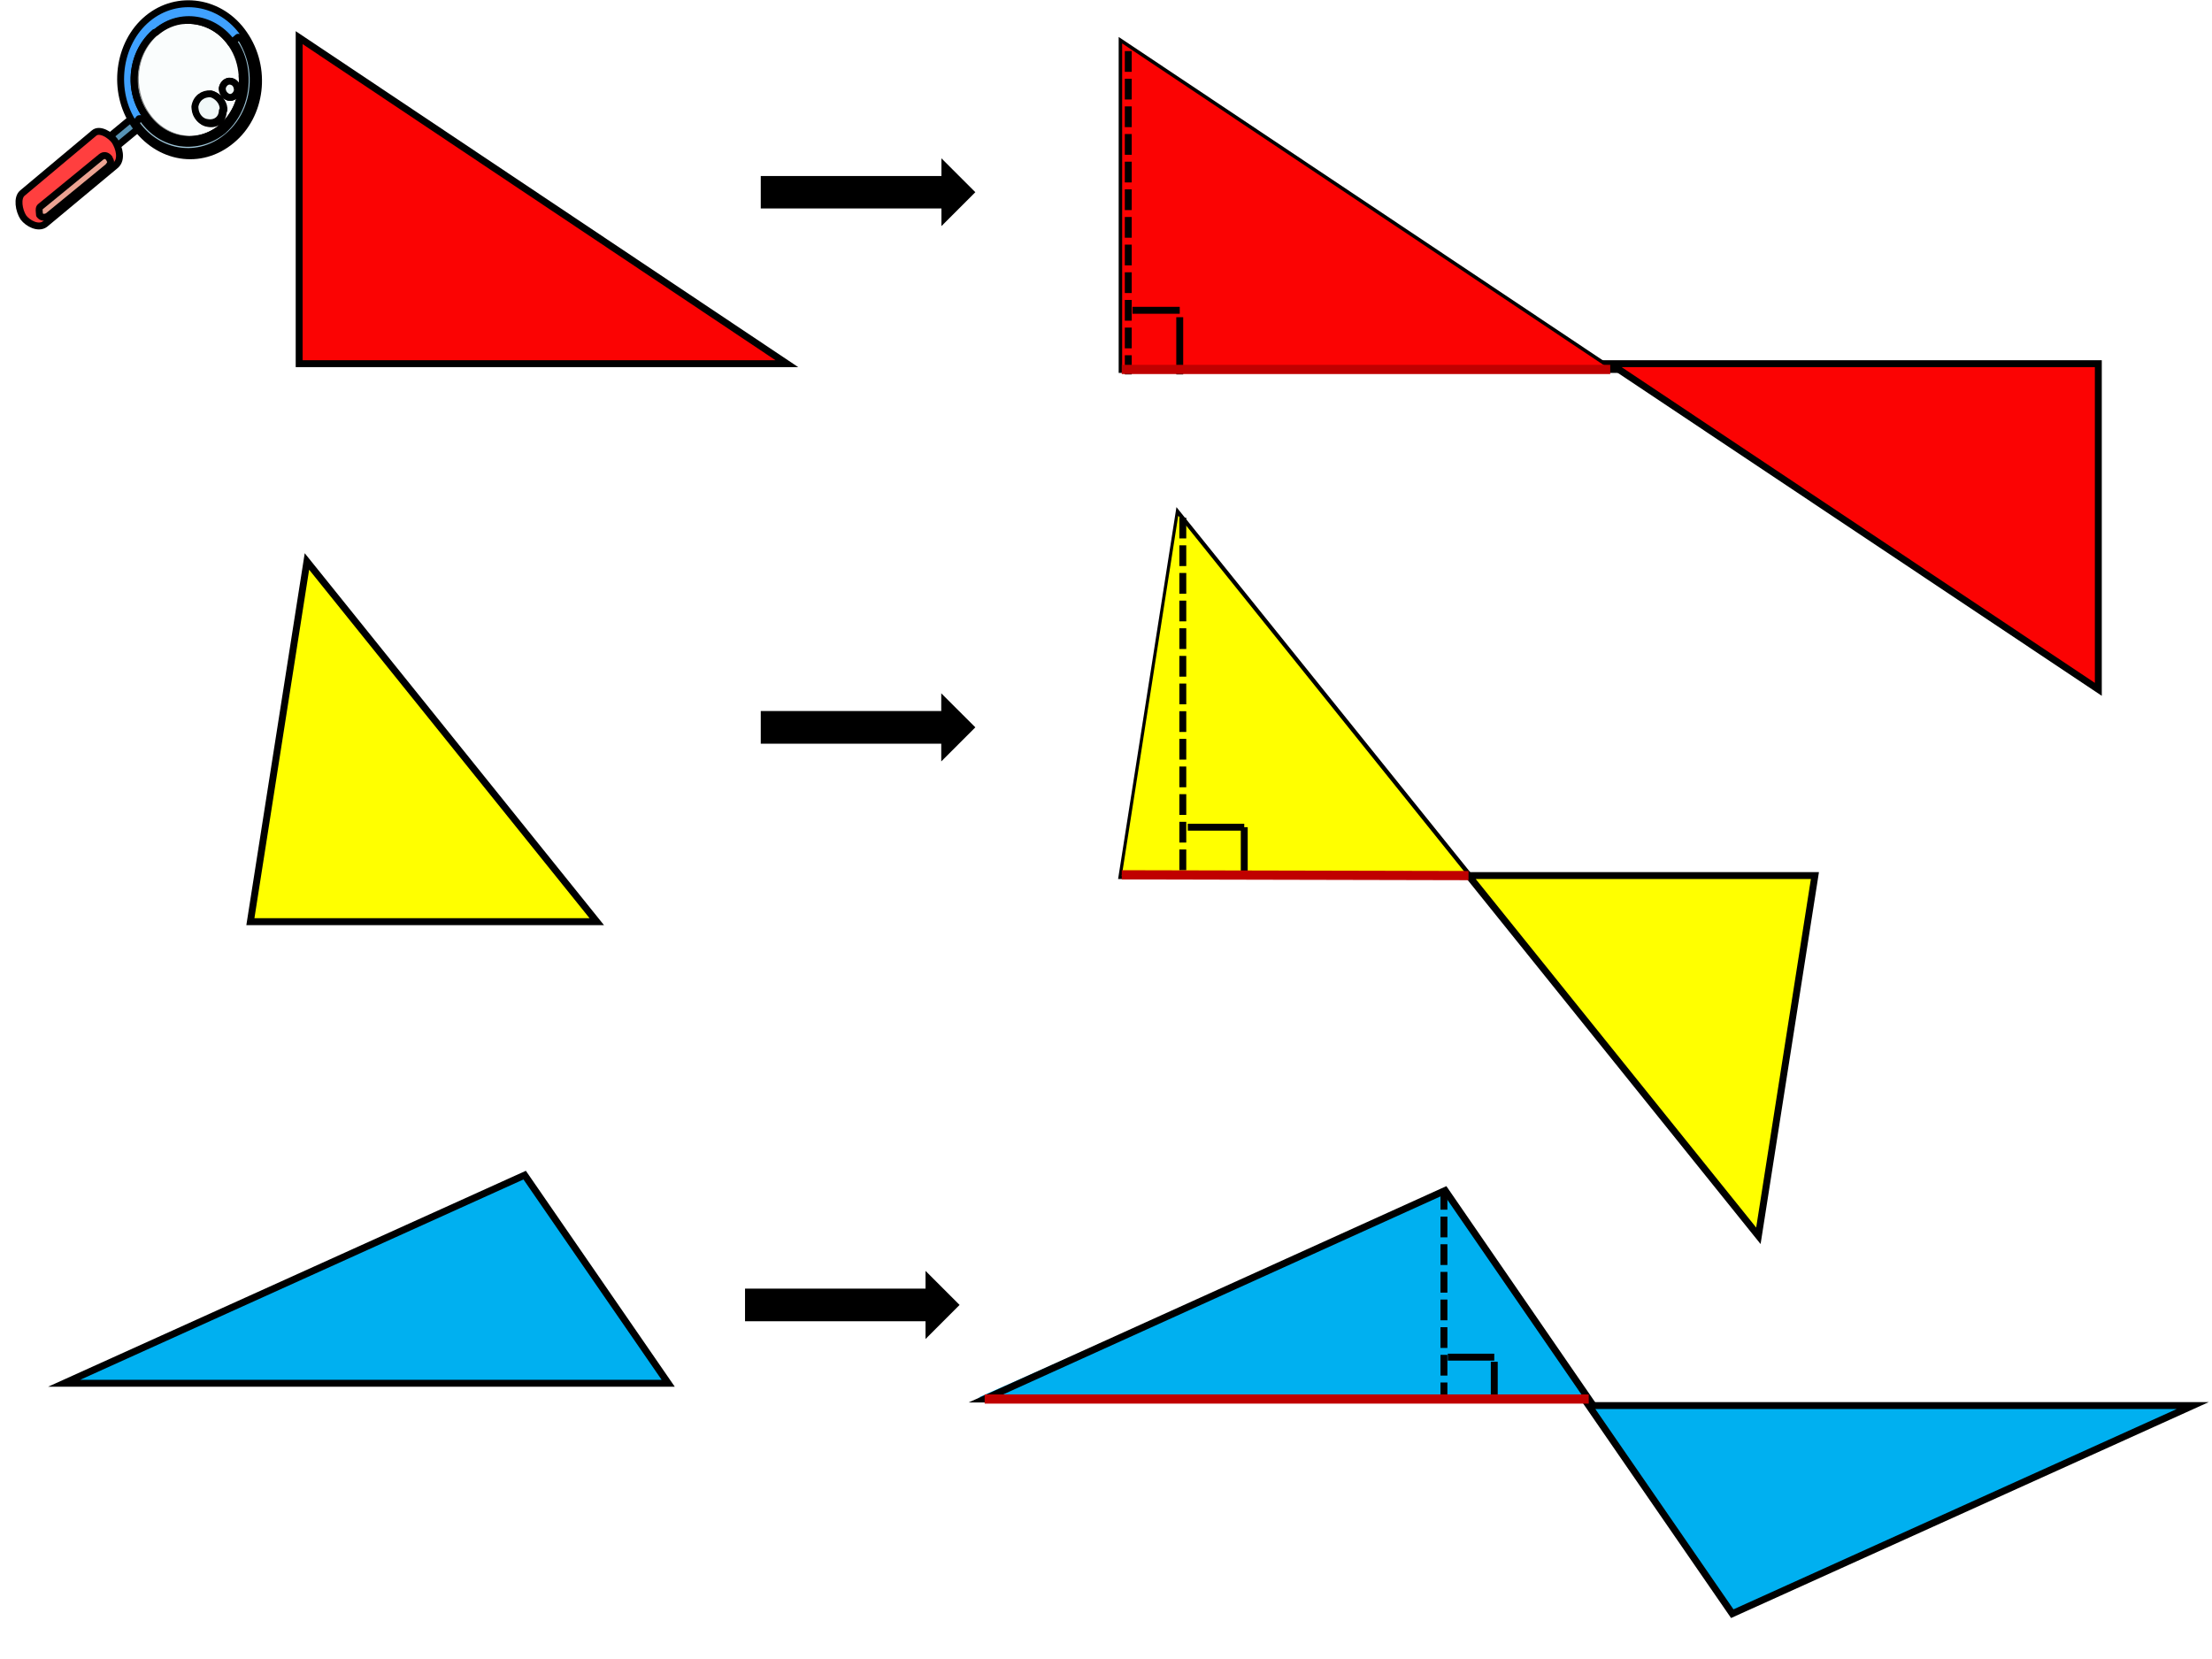 <?xml version="1.0" encoding="UTF-8" standalone="no"?>
<!DOCTYPE svg PUBLIC "-//W3C//DTD SVG 1.1//EN" "http://www.w3.org/Graphics/SVG/1.1/DTD/svg11.dtd">
<svg xmlns="http://www.w3.org/2000/svg" xmlns:xlink="http://www.w3.org/1999/xlink" version="1.1" width="720pt" height="540pt" viewBox="0 0 720 540">
<rect x="0" y="0" width="720" height="540" fill="#333333" stroke="none"/>
<g enable-background="new">
<g>
<g id="Layer-1" data-name="Artifact">
<clipPath id="cp32">
<path transform="matrix(1,0,0,-1,0,540)" d="M 0 0 L 720 0 L 720 540 L 0 540 Z " fill-rule="evenodd"/>
</clipPath>
<g clip-path="url(#cp32)">
<path transform="matrix(1,0,0,-1,0,540)" d="M 0 0 L 720 0 L 720 540 L 0 540 Z " fill="#ffffff" fill-rule="evenodd"/>
</g>
</g>
<g id="Layer-1" data-name="P">
<path transform="matrix(1,0,0,-1,0,540)" d="M 97.375 421.62 L 97.375 527.75 L 256.13 421.62 Z " fill="#fb0303" fill-rule="evenodd"/>
<path transform="matrix(1,0,0,-1,0,540)" stroke-width="2.25" stroke-linecap="butt" stroke-miterlimit="10" stroke-linejoin="miter" fill="none" stroke="#000000" d="M 97.375 421.62 L 97.375 527.75 L 256.13 421.62 Z "/>
</g>
<g id="Layer-1" data-name="P">
<clipPath id="cp33">
<path transform="matrix(1,0,0,-1,0,540)" d="M -0 540 L 720 540 L 720 -0 L 0 -0 " fill-rule="evenodd"/>
</clipPath>
<g clip-path="url(#cp33)">
<path transform="matrix(1,0,0,-1,0,540)" d="M 35.555 495.43 C 34.631 494.67 34.417 493.27 34.801 492.62 C 35.54 491.65 36.876 491.42 37.8 492.18 L 46.119 499.06 C 47.043 499.83 46.958 500.85 46.546 501.85 C 45.835 502.48 44.826 502.74 43.873 502.31 L 35.555 495.43 " fill="#5793b5" fill-rule="evenodd"/>
</g>
<clipPath id="cp34">
<path transform="matrix(1,0,0,-1,0,540)" d="M -0 540 L 720 540 L 720 -0 L 0 -0 " fill-rule="evenodd"/>
</clipPath>
<g clip-path="url(#cp34)">
<path transform="matrix(1,0,0,-1,0,540)" stroke-width="2.25" stroke-linecap="butt" stroke-linejoin="round" fill="none" stroke="#000000" d="M 35.555 495.43 C 34.631 494.67 34.417 493.27 34.801 492.62 C 35.54 491.65 36.876 491.42 37.8 492.18 L 46.119 499.06 C 47.043 499.83 46.958 500.85 46.546 501.85 C 45.835 502.48 44.826 502.74 43.873 502.31 L 35.555 495.43 "/>
</g>
</g>
<g id="Layer-1" data-name="P">
<clipPath id="cp35">
<path transform="matrix(1,0,0,-1,0,540)" d="M -0 540 L 720 540 L 720 -0 L 0 -0 " fill-rule="evenodd"/>
</clipPath>
<g clip-path="url(#cp35)">
<path transform="matrix(1,0,0,-1,0,540)" d="M 79.387 528.95 C 87.145 517.84 85.166 502.46 75.42 494.39 C 65.38 485.95 51.518 488.26 43.761 499.37 C 36.355 510.16 38.305 525.88 48.051 533.95 C 57.797 542.02 71.982 539.74 79.387 528.95 M 51.008 529.7 C 43.088 523.17 41.822 510.96 47.735 502.47 C 53.648 493.97 64.544 492.11 72.464 498.64 C 80.089 504.81 81.678 517.04 75.736 525.88 C 69.823 534.37 58.605 536.21 51.008 529.7 " fill="#3fa1ff" fill-rule="evenodd"/>
</g>
<clipPath id="cp36">
<path transform="matrix(1,0,0,-1,0,540)" d="M -0 540 L 720 540 L 720 -0 L 0 -0 " fill-rule="evenodd"/>
</clipPath>
<g clip-path="url(#cp36)">
<path transform="matrix(1,0,0,-1,0,540)" stroke-width="2.25" stroke-linecap="butt" stroke-linejoin="round" fill="none" stroke="#000000" d="M 79.387 528.95 C 87.145 517.84 85.166 502.46 75.42 494.39 C 65.38 485.95 51.518 488.26 43.761 499.37 C 36.355 510.16 38.305 525.88 48.051 533.95 C 57.797 542.02 71.982 539.74 79.387 528.95 M 51.008 529.7 C 43.088 523.17 41.822 510.96 47.735 502.47 C 53.648 493.97 64.544 492.11 72.464 498.64 C 80.089 504.81 81.678 517.04 75.736 525.88 C 69.823 534.37 58.605 536.21 51.008 529.7 "/>
</g>
</g>
<g id="Layer-1" data-name="P">
<clipPath id="cp37">
<path transform="matrix(1,0,0,-1,0,540)" d="M -0 540 L 720 540 L 720 -0 L -0 -0 " fill-rule="evenodd"/>
</clipPath>
<g clip-path="url(#cp37)">
<path transform="matrix(1,0,0,-1,0,540)" d="M 63.845 504.31 C 64.044 501.91 65.826 499.99 67.788 499.81 C 70.424 499.33 72.566 500.89 72.66 503.66 C 72.954 504.03 72.926 504.37 72.897 504.72 C 72.726 506.77 70.944 508.7 68.954 509.22 C 66.347 509.35 64.205 507.79 63.788 505 C 63.788 505 63.816 504.65 63.845 504.31 M 72.385 510.89 C 72.499 509.52 73.551 508.57 74.546 508.31 C 75.864 508.07 77.068 509.21 77.276 510.6 L 77.248 510.95 C 77.134 512.32 76.404 513.29 75.086 513.53 C 73.769 513.76 72.565 512.63 72.357 511.23 L 72.385 510.89 M 78.811 515.56 C 79.352 509.05 76.964 502.64 72.12 498.44 C 64.225 491.92 53.362 493.77 47.465 502.26 C 45.275 505.19 43.995 508.88 43.711 512.3 C 43.17 518.82 45.558 525.23 50.402 529.43 L 50.724 529.46 C 53.454 531.75 56.592 533.05 59.814 533.32 C 65.616 533.8 71.673 531.19 75.379 525.63 C 77.598 522.37 78.527 518.99 78.811 515.56 " fill="#f5fafa" fill-opacity=".522" fill-rule="evenodd"/>
</g>
<clipPath id="cp38">
<path transform="matrix(1,0,0,-1,0,540)" d="M -0 540 L 720 540 L 720 -0 L -0 -0 " fill-rule="evenodd"/>
</clipPath>
<g clip-path="url(#cp38)">
<path transform="matrix(1,0,0,-1,0,540)" stroke-width="2.25" stroke-linecap="butt" stroke-linejoin="round" fill="none" stroke="#000000" d="M 63.845 504.31 C 64.044 501.91 65.826 499.99 67.788 499.81 C 70.424 499.33 72.566 500.89 72.66 503.66 C 72.954 504.03 72.926 504.37 72.897 504.72 C 72.726 506.77 70.944 508.7 68.954 509.22 C 66.347 509.35 64.205 507.79 63.788 505 C 63.788 505 63.816 504.65 63.845 504.31 M 72.385 510.89 C 72.499 509.52 73.551 508.57 74.546 508.31 C 75.864 508.07 77.068 509.21 77.276 510.6 L 77.248 510.95 C 77.134 512.32 76.404 513.29 75.086 513.53 C 73.769 513.76 72.565 512.63 72.357 511.23 L 72.385 510.89 M 78.811 515.56 C 79.352 509.05 76.964 502.64 72.12 498.44 C 64.225 491.92 53.362 493.77 47.465 502.26 C 45.275 505.19 43.995 508.88 43.711 512.3 C 43.17 518.82 45.558 525.23 50.402 529.43 L 50.724 529.46 C 53.454 531.75 56.592 533.05 59.814 533.32 C 65.616 533.8 71.673 531.19 75.379 525.63 C 77.598 522.37 78.527 518.99 78.811 515.56 "/>
</g>
</g>
<g id="Layer-1" data-name="P">
<clipPath id="cp39">
<path transform="matrix(1,0,0,-1,0,540)" d="M -0 540 L 720 540 L 720 -0 L -0 -0 " fill-rule="evenodd"/>
</clipPath>
<g clip-path="url(#cp39)">
<path transform="matrix(1,0,0,-1,0,540)" d="M 72.12 498.44 L 72.12 498.44 C 64.225 491.92 53.362 493.77 47.465 502.26 C 45.275 505.19 43.995 508.88 43.711 512.3 C 43.17 518.82 45.558 525.23 50.402 529.43 C 45.558 525.23 43.17 518.82 43.711 512.3 C 43.995 508.88 45.275 505.19 47.465 502.26 C 53.362 493.77 64.225 491.92 72.12 498.44 M 75.379 525.63 L 75.379 525.63 C 71.673 531.19 65.616 533.8 59.814 533.32 C 65.616 533.8 71.673 531.19 75.379 525.63 M 78.811 515.56 C 79.352 509.05 76.964 502.64 72.12 498.44 C 76.964 502.64 79.352 509.05 78.811 515.56 " fill="#669fbd" fill-rule="evenodd"/>
</g>
<clipPath id="cp40">
<path transform="matrix(1,0,0,-1,0,540)" d="M -0 540 L 720 540 L 720 -0 L -0 -0 " fill-rule="evenodd"/>
</clipPath>
<g clip-path="url(#cp40)">
<path transform="matrix(1,0,0,-1,0,540)" stroke-width="2.25" stroke-linecap="butt" stroke-linejoin="round" fill="none" stroke="#000000" d="M 72.12 498.44 L 72.12 498.44 C 64.225 491.92 53.362 493.77 47.465 502.26 C 45.275 505.19 43.995 508.88 43.711 512.3 C 43.17 518.82 45.558 525.23 50.402 529.43 C 45.558 525.23 43.17 518.82 43.711 512.3 C 43.995 508.88 45.275 505.19 47.465 502.26 C 53.362 493.77 64.225 491.92 72.12 498.44 M 75.379 525.63 L 75.379 525.63 C 71.673 531.19 65.616 533.8 59.814 533.32 C 65.616 533.8 71.673 531.19 75.379 525.63 M 78.811 515.56 C 79.352 509.05 76.964 502.64 72.12 498.44 C 76.964 502.64 79.352 509.05 78.811 515.56 "/>
</g>
</g>
<g id="Layer-1" data-name="P">
<clipPath id="cp41">
<path transform="matrix(1,0,0,-1,0,540)" d="M -0 540 L 720 540 L 720 -0 L -0 -0 " fill-rule="evenodd"/>
</clipPath>
<g clip-path="url(#cp41)">
<path transform="matrix(1,0,0,-1,0,540)" d="M 82.321 516.18 C 82.976 508.29 80.057 500.45 73.982 495.46 C 64.884 487.8 51.767 489.48 44.44 499.57 L 44.412 499.91 C 44.383 500.26 44.383 500.26 44.677 500.62 L 45.264 501.36 C 45.909 501.42 46.231 501.44 46.582 501.13 C 52.828 492.33 64.306 490.86 72.523 497.41 C 77.659 501.98 80.341 508.76 79.743 515.96 C 79.459 519.39 78.529 522.77 76.311 526.03 L 76.283 526.38 C 76.255 526.72 76.226 527.06 76.548 527.09 L 77.458 527.86 C 77.78 527.88 78.103 527.91 78.453 527.59 C 80.7 523.98 82.008 519.95 82.321 516.18 " fill="#9fc6d9" fill-rule="evenodd"/>
</g>
<clipPath id="cp42">
<path transform="matrix(1,0,0,-1,0,540)" d="M -0 540 L 720 540 L 720 -0 L -0 -0 " fill-rule="evenodd"/>
</clipPath>
<g clip-path="url(#cp42)">
<path transform="matrix(1,0,0,-1,0,540)" stroke-width="2.25" stroke-linecap="butt" stroke-linejoin="round" fill="none" stroke="#000000" d="M 82.321 516.18 C 82.976 508.29 80.057 500.45 73.982 495.46 C 64.884 487.8 51.767 489.48 44.44 499.57 L 44.412 499.91 C 44.383 500.26 44.383 500.26 44.677 500.62 L 45.264 501.36 C 45.909 501.42 46.231 501.44 46.582 501.13 C 52.828 492.33 64.306 490.86 72.523 497.41 C 77.659 501.98 80.341 508.76 79.743 515.96 C 79.459 519.39 78.529 522.77 76.311 526.03 L 76.283 526.38 C 76.255 526.72 76.226 527.06 76.548 527.09 L 77.458 527.86 C 77.78 527.88 78.103 527.91 78.453 527.59 C 80.7 523.98 82.008 519.95 82.321 516.18 "/>
</g>
</g>
<g id="Layer-1" data-name="P">
<clipPath id="cp43">
<path transform="matrix(1,0,0,-1,0,540)" d="M -0 540 L 720 540 L 720 -0 L -0 -0 " fill-rule="evenodd"/>
</clipPath>
<g clip-path="url(#cp43)">
<path transform="matrix(1,0,0,-1,0,540)" d="M 7.279 477.14 C 5.459 475.61 6.124 471.52 7.612 469.22 C 9.072 467.27 12.466 465.48 14.608 467.04 L 37.677 486.24 C 39.791 488.14 38.833 491.86 37.344 494.16 C 35.884 496.11 32.462 498.24 30.642 496.71 L 7.279 477.14 " fill="#ff3f3f" fill-rule="evenodd"/>
</g>
<clipPath id="cp44">
<path transform="matrix(1,0,0,-1,0,540)" d="M -0 540 L 720 540 L 720 -0 L -0 -0 " fill-rule="evenodd"/>
</clipPath>
<g clip-path="url(#cp44)">
<path transform="matrix(1,0,0,-1,0,540)" stroke-width="2.25" stroke-linecap="butt" stroke-linejoin="round" fill="none" stroke="#000000" d="M 7.279 477.14 C 5.459 475.61 6.124 471.52 7.612 469.22 C 9.072 467.27 12.466 465.48 14.608 467.04 L 37.677 486.24 C 39.791 488.14 38.833 491.86 37.344 494.16 C 35.884 496.11 32.462 498.24 30.642 496.71 L 7.279 477.14 "/>
</g>
</g>
<g id="Layer-1" data-name="P">
<clipPath id="cp45">
<path transform="matrix(1,0,0,-1,0,540)" d="M -0 540 L 720 540 L 720 -0 L -0 -0 " fill-rule="evenodd"/>
</clipPath>
<g clip-path="url(#cp45)">
<path transform="matrix(1,0,0,-1,0,540)" d="M 36.001 487.46 C 36.058 486.78 35.761 486.41 35.166 485.67 L 15.524 469.58 C 14.575 469.15 13.599 469.07 12.863 470.04 C 12.834 470.39 12.806 470.73 12.777 471.07 C 12.721 471.76 12.664 472.44 13.287 472.84 L 32.929 488.93 C 33.849 489.69 34.854 489.43 35.59 488.46 C 35.619 488.12 35.973 487.8 36.001 487.46 " fill="#eca392" fill-rule="evenodd"/>
</g>
<clipPath id="cp46">
<path transform="matrix(1,0,0,-1,0,540)" d="M -0 540 L 720 540 L 720 -0 L -0 -0 " fill-rule="evenodd"/>
</clipPath>
<g clip-path="url(#cp46)">
<path transform="matrix(1,0,0,-1,0,540)" stroke-width="2.25" stroke-linecap="butt" stroke-linejoin="round" fill="none" stroke="#000000" d="M 36.001 487.46 C 36.058 486.78 35.761 486.41 35.166 485.67 L 15.524 469.58 C 14.575 469.15 13.599 469.07 12.863 470.04 C 12.834 470.39 12.806 470.73 12.777 471.07 C 12.721 471.76 12.664 472.44 13.287 472.84 L 32.929 488.93 C 33.849 489.69 34.854 489.43 35.59 488.46 C 35.619 488.12 35.973 487.8 36.001 487.46 "/>
</g>
</g>
<g id="Layer-1" data-name="P">
<clipPath id="cp47">
<path transform="matrix(1,0,0,-1,0,540)" d="M -0 540 L 720 540 L 720 -0 L -0 -0 " fill-rule="evenodd"/>
</clipPath>
<g clip-path="url(#cp47)">
<path transform="matrix(1,0,0,-1,0,540)" d="M 72.609 505 C 72.638 504.66 72.666 504.32 72.369 503.95 C 72.271 501.2 70.11 499.65 67.456 500.12 C 65.479 500.3 63.685 502.2 63.487 504.59 C 63.459 504.93 63.431 505.27 63.431 505.27 C 63.854 508.05 66.015 509.6 68.641 509.47 C 70.646 508.95 72.44 507.05 72.609 505 " fill="#f1f8f8" fill-rule="evenodd"/>
</g>
<clipPath id="cp48">
<path transform="matrix(1,0,0,-1,0,540)" d="M -0 540 L 720 540 L 720 -0 L -0 -0 " fill-rule="evenodd"/>
</clipPath>
<g clip-path="url(#cp48)">
<path transform="matrix(1,0,0,-1,0,540)" stroke-width="2.25" stroke-linecap="butt" stroke-linejoin="round" fill="none" stroke="#000000" d="M 72.609 505 C 72.638 504.66 72.666 504.32 72.369 503.95 C 72.271 501.2 70.11 499.65 67.456 500.12 C 65.479 500.3 63.685 502.2 63.487 504.59 C 63.459 504.93 63.431 505.27 63.431 505.27 C 63.854 508.05 66.015 509.6 68.641 509.47 C 70.646 508.95 72.44 507.05 72.609 505 "/>
</g>
</g>
<g id="Layer-1" data-name="P">
<clipPath id="cp49">
<path transform="matrix(1,0,0,-1,0,540)" d="M -0 540 L 720 540 L 720 -0 L -0 -0 " fill-rule="evenodd"/>
</clipPath>
<g clip-path="url(#cp49)">
<path transform="matrix(1,0,0,-1,0,540)" d="M 77.256 510.97 L 77.285 510.62 C 77.075 509.22 75.865 508.08 74.541 508.31 C 73.541 508.58 72.484 509.53 72.369 510.91 L 72.341 511.25 C 72.55 512.66 73.76 513.8 75.084 513.56 C 76.408 513.32 77.142 512.34 77.256 510.97 " fill="#f1f8f8" fill-rule="evenodd"/>
</g>
<clipPath id="cp50">
<path transform="matrix(1,0,0,-1,0,540)" d="M -0 540 L 720 540 L 720 -0 L -0 -0 " fill-rule="evenodd"/>
</clipPath>
<g clip-path="url(#cp50)">
<path transform="matrix(1,0,0,-1,0,540)" stroke-width="2.25" stroke-linecap="butt" stroke-linejoin="round" fill="none" stroke="#000000" d="M 77.256 510.97 L 77.285 510.62 C 77.075 509.22 75.865 508.08 74.541 508.31 C 73.541 508.58 72.484 509.53 72.369 510.91 L 72.341 511.25 C 72.55 512.66 73.76 513.8 75.084 513.56 C 76.408 513.32 77.142 512.34 77.256 510.97 "/>
</g>
</g>
<g id="Layer-1" data-name="P">
<path transform="matrix(1,0,0,-1,0,540)" d="M 248.75 481.59 L 307.56 481.59 L 307.56 485.75 L 315.88 477.44 L 307.56 469.12 L 307.56 473.28 L 248.75 473.28 Z " fill-rule="evenodd"/>
<path transform="matrix(1,0,0,-1,0,540)" stroke-width="2.25" stroke-linecap="butt" stroke-miterlimit="10" stroke-linejoin="miter" fill="none" stroke="#000000" d="M 248.75 481.59 L 307.56 481.59 L 307.56 485.75 L 315.88 477.44 L 307.56 469.12 L 307.56 473.28 L 248.75 473.28 Z "/>
</g>
<g id="Layer-1" data-name="P">
<path transform="matrix(1,0,0,-1,0,540)" d="M 365.25 419.75 L 365.25 525.87 L 524.13 419.75 Z " fill="#fb0303" fill-rule="evenodd"/>
<path transform="matrix(1,0,0,-1,0,540)" stroke-width="2.25" stroke-linecap="butt" stroke-miterlimit="10" stroke-linejoin="miter" fill="none" stroke="#000000" d="M 365.25 419.75 L 365.25 525.87 L 524.13 419.75 Z "/>
</g>
<g id="Layer-1" data-name="P">
<path transform="matrix(1,0,0,-1,0,540)" d="M 365.25 419.75 L 365.25 525.87 L 524.13 419.75 Z " fill="#fb0303" fill-rule="evenodd"/>
</g>
<g id="Layer-1" data-name="Artifact">
</g>
<g id="Layer-1" data-name="P">
<path transform="matrix(1,0,0,-1,0,540)" d="M 683 421.62 L 683 315.62 L 524.13 421.62 Z " fill="#fb0303" fill-rule="evenodd"/>
<path transform="matrix(1,0,0,-1,0,540)" stroke-width="2.25" stroke-linecap="butt" stroke-miterlimit="10" stroke-linejoin="miter" fill="none" stroke="#000000" d="M 683 421.62 L 683 315.62 L 524.13 421.62 Z "/>
</g>
<g id="Layer-1" data-name="P">
<path transform="matrix(1,0,0,-1,0,540)" d="M 81.5 240 L 99.903 357.25 L 194.25 240 Z " fill="#ffff00" fill-rule="evenodd"/>
<path transform="matrix(1,0,0,-1,0,540)" stroke-width="2.25" stroke-linecap="butt" stroke-miterlimit="10" stroke-linejoin="miter" fill="none" stroke="#000000" d="M 81.5 240 L 99.903 357.25 L 194.25 240 Z "/>
</g>
<g id="Layer-1" data-name="P">
<path transform="matrix(1,0,0,-1,0,540)" d="M 248.75 307.44 L 307.5 307.44 L 307.5 311.62 L 315.88 303.25 L 307.5 294.87 L 307.5 299.06 L 248.75 299.06 Z " fill-rule="evenodd"/>
<path transform="matrix(1,0,0,-1,0,540)" stroke-width="2.25" stroke-linecap="butt" stroke-miterlimit="10" stroke-linejoin="miter" fill="none" stroke="#000000" d="M 248.75 307.44 L 307.5 307.44 L 307.5 311.62 L 315.88 303.25 L 307.5 294.87 L 307.5 299.06 L 248.75 299.06 Z "/>
</g>
<g id="Layer-1" data-name="P">
<path transform="matrix(1,0,0,-1,0,540)" d="M 365.25 255 L 383.65 372.25 L 478 255 Z " fill="#ffff00" fill-rule="evenodd"/>
<path transform="matrix(1,0,0,-1,0,540)" stroke-width="2.25" stroke-linecap="butt" stroke-miterlimit="10" stroke-linejoin="miter" fill="none" stroke="#000000" d="M 365.25 255 L 383.65 372.25 L 478 255 Z "/>
</g>
<g id="Layer-1" data-name="P">
<path transform="matrix(1,0,0,-1,0,540)" d="M 365.13 254.88 L 383.51 372.13 L 477.75 254.88 Z " fill="#ffff00" fill-rule="evenodd"/>
</g>
<g id="Layer-1" data-name="Artifact">
</g>
<g id="Layer-1" data-name="P">
<path transform="matrix(1,0,0,-1,0,540)" d="M 590.75 255 L 572.35 137.75 L 478 255 Z " fill="#ffff00" fill-rule="evenodd"/>
<path transform="matrix(1,0,0,-1,0,540)" stroke-width="2.25" stroke-linecap="butt" stroke-miterlimit="10" stroke-linejoin="miter" fill="none" stroke="#000000" d="M 590.75 255 L 572.35 137.75 L 478 255 Z "/>
</g>
<g id="Layer-1" data-name="P">
<path transform="matrix(1,0,0,-1,0,540)" d="M 243.63 119.44 L 302.38 119.44 L 302.38 123.62 L 310.75 115.25 L 302.38 106.87 L 302.38 111.06 L 243.63 111.06 Z " fill-rule="evenodd"/>
<path transform="matrix(1,0,0,-1,0,540)" stroke-width="2.25" stroke-linecap="butt" stroke-miterlimit="10" stroke-linejoin="miter" fill="none" stroke="#000000" d="M 243.63 119.44 L 302.38 119.44 L 302.38 123.62 L 310.75 115.25 L 302.38 106.87 L 302.38 111.06 L 243.63 111.06 Z "/>
</g>
<g id="Layer-1" data-name="P">
<path transform="matrix(1,0,0,-1,0,540)" stroke-width="2.25" stroke-linecap="butt" stroke-dasharray="6.75,2.25" stroke-miterlimit="10" stroke-linejoin="miter" fill="none" stroke="#000000" d="M 367.25 523.37 L 367.25 418.12 "/>
</g>
<g id="Layer-1" data-name="P">
<path transform="matrix(1,0,0,-1,0,540)" stroke-width="2.25" stroke-linecap="butt" stroke-miterlimit="10" stroke-linejoin="miter" fill="none" stroke="#000000" d="M 384 439 L 368.63 439 "/>
</g>
<g id="Layer-1" data-name="P">
<path transform="matrix(1,0,0,-1,0,540)" stroke-width="2.25" stroke-linecap="butt" stroke-miterlimit="10" stroke-linejoin="miter" fill="none" stroke="#000000" d="M 384 436.75 L 384 418.12 "/>
</g>
<g id="Layer-1" data-name="P">
<path transform="matrix(1,0,0,-1,0,540)" stroke-width="2.25" stroke-linecap="butt" stroke-dasharray="6.75,2.25" stroke-miterlimit="10" stroke-linejoin="miter" fill="none" stroke="#000000" d="M 385 371.5 L 385 255.25 "/>
</g>
<g id="Layer-1" data-name="P">
<path transform="matrix(1,0,0,-1,0,540)" stroke-width="2.25" stroke-linecap="butt" stroke-miterlimit="10" stroke-linejoin="miter" fill="none" stroke="#000000" d="M 405 270.75 L 386.62 270.75 "/>
</g>
<g id="Layer-1" data-name="P">
<path transform="matrix(1,0,0,-1,0,540)" stroke-width="2.25" stroke-linecap="butt" stroke-miterlimit="10" stroke-linejoin="miter" fill="none" stroke="#000000" d="M 405 270.75 L 405 255.25 "/>
</g>
<g id="Layer-1" data-name="P">
<path transform="matrix(1,0,0,-1,0,540)" d="M 318.5 85.125 L 471.4 152.88 L 515.13 85.125 Z " fill="#00b0f0" fill-rule="evenodd"/>
</g>
<g id="Layer-1" data-name="Artifact">
</g>
<g id="Layer-1" data-name="P">
<path transform="matrix(1,0,0,-1,0,540)" d="M 20.875 89.75 L 170.78 157.5 L 217.5 89.75 Z " fill="#00b0f0" fill-rule="evenodd"/>
<path transform="matrix(1,0,0,-1,0,540)" stroke-width="2.25" stroke-linecap="butt" stroke-miterlimit="10" stroke-linejoin="miter" fill="none" stroke="#000000" d="M 20.875 89.75 L 170.78 157.5 L 217.5 89.75 Z "/>
</g>
<g id="Layer-1" data-name="P">
<path transform="matrix(1,0,0,-1,0,540)" d="M 320.5 84.625 L 470.4 152.5 L 517.13 84.625 Z " fill="#00b0f0" fill-rule="evenodd"/>
<path transform="matrix(1,0,0,-1,0,540)" stroke-width="2.25" stroke-linecap="butt" stroke-miterlimit="10" stroke-linejoin="miter" fill="none" stroke="#000000" d="M 320.5 84.625 L 470.4 152.5 L 517.13 84.625 Z "/>
</g>
<g id="Layer-1" data-name="P">
<path transform="matrix(1,0,0,-1,0,540)" d="M 713.75 82.5 L 563.85 14.75 L 517.13 82.5 Z " fill="#00b0f0" fill-rule="evenodd"/>
<path transform="matrix(1,0,0,-1,0,540)" stroke-width="2.25" stroke-linecap="butt" stroke-miterlimit="10" stroke-linejoin="miter" fill="none" stroke="#000000" d="M 713.75 82.5 L 563.85 14.75 L 517.13 82.5 Z "/>
</g>
<g id="Layer-1" data-name="P">
<path transform="matrix(1,0,0,-1,0,540)" stroke-width="2.25" stroke-linecap="butt" stroke-dasharray="6.75,2.25" stroke-miterlimit="10" stroke-linejoin="miter" fill="none" stroke="#000000" d="M 470 153 L 470 84.75 "/>
</g>
<g id="Layer-1" data-name="P">
<path transform="matrix(1,0,0,-1,0,540)" stroke-width="2.25" stroke-linecap="butt" stroke-miterlimit="10" stroke-linejoin="miter" fill="none" stroke="#000000" d="M 486.38 98.25 L 471.25 98.25 "/>
</g>
<g id="Layer-1" data-name="P">
<path transform="matrix(1,0,0,-1,0,540)" stroke-width="2.25" stroke-linecap="butt" stroke-miterlimit="10" stroke-linejoin="miter" fill="none" stroke="#000000" d="M 486.38 96.75 L 486.38 84.75 "/>
</g>
<g id="Layer-1" data-name="P">
<path transform="matrix(1,0,0,-1,0,540)" stroke-width="3" stroke-linecap="butt" stroke-miterlimit="10" stroke-linejoin="miter" fill="none" stroke="#c00000" d="M 365.13 419.75 L 524.13 419.75 "/>
</g>
<g id="Layer-1" data-name="P">
<path transform="matrix(1,0,0,-1,0,540)" stroke-width="3" stroke-linecap="butt" stroke-miterlimit="10" stroke-linejoin="miter" fill="none" stroke="#c00000" d="M 365.13 255.25 L 478 255 "/>
</g>
<g id="Layer-1" data-name="P">
<path transform="matrix(1,0,0,-1,0,540)" stroke-width="3" stroke-linecap="butt" stroke-miterlimit="10" stroke-linejoin="miter" fill="none" stroke="#c00000" d="M 320.5 84.625 L 517.13 84.625 "/>
</g>
</g>
</g>
</svg>
